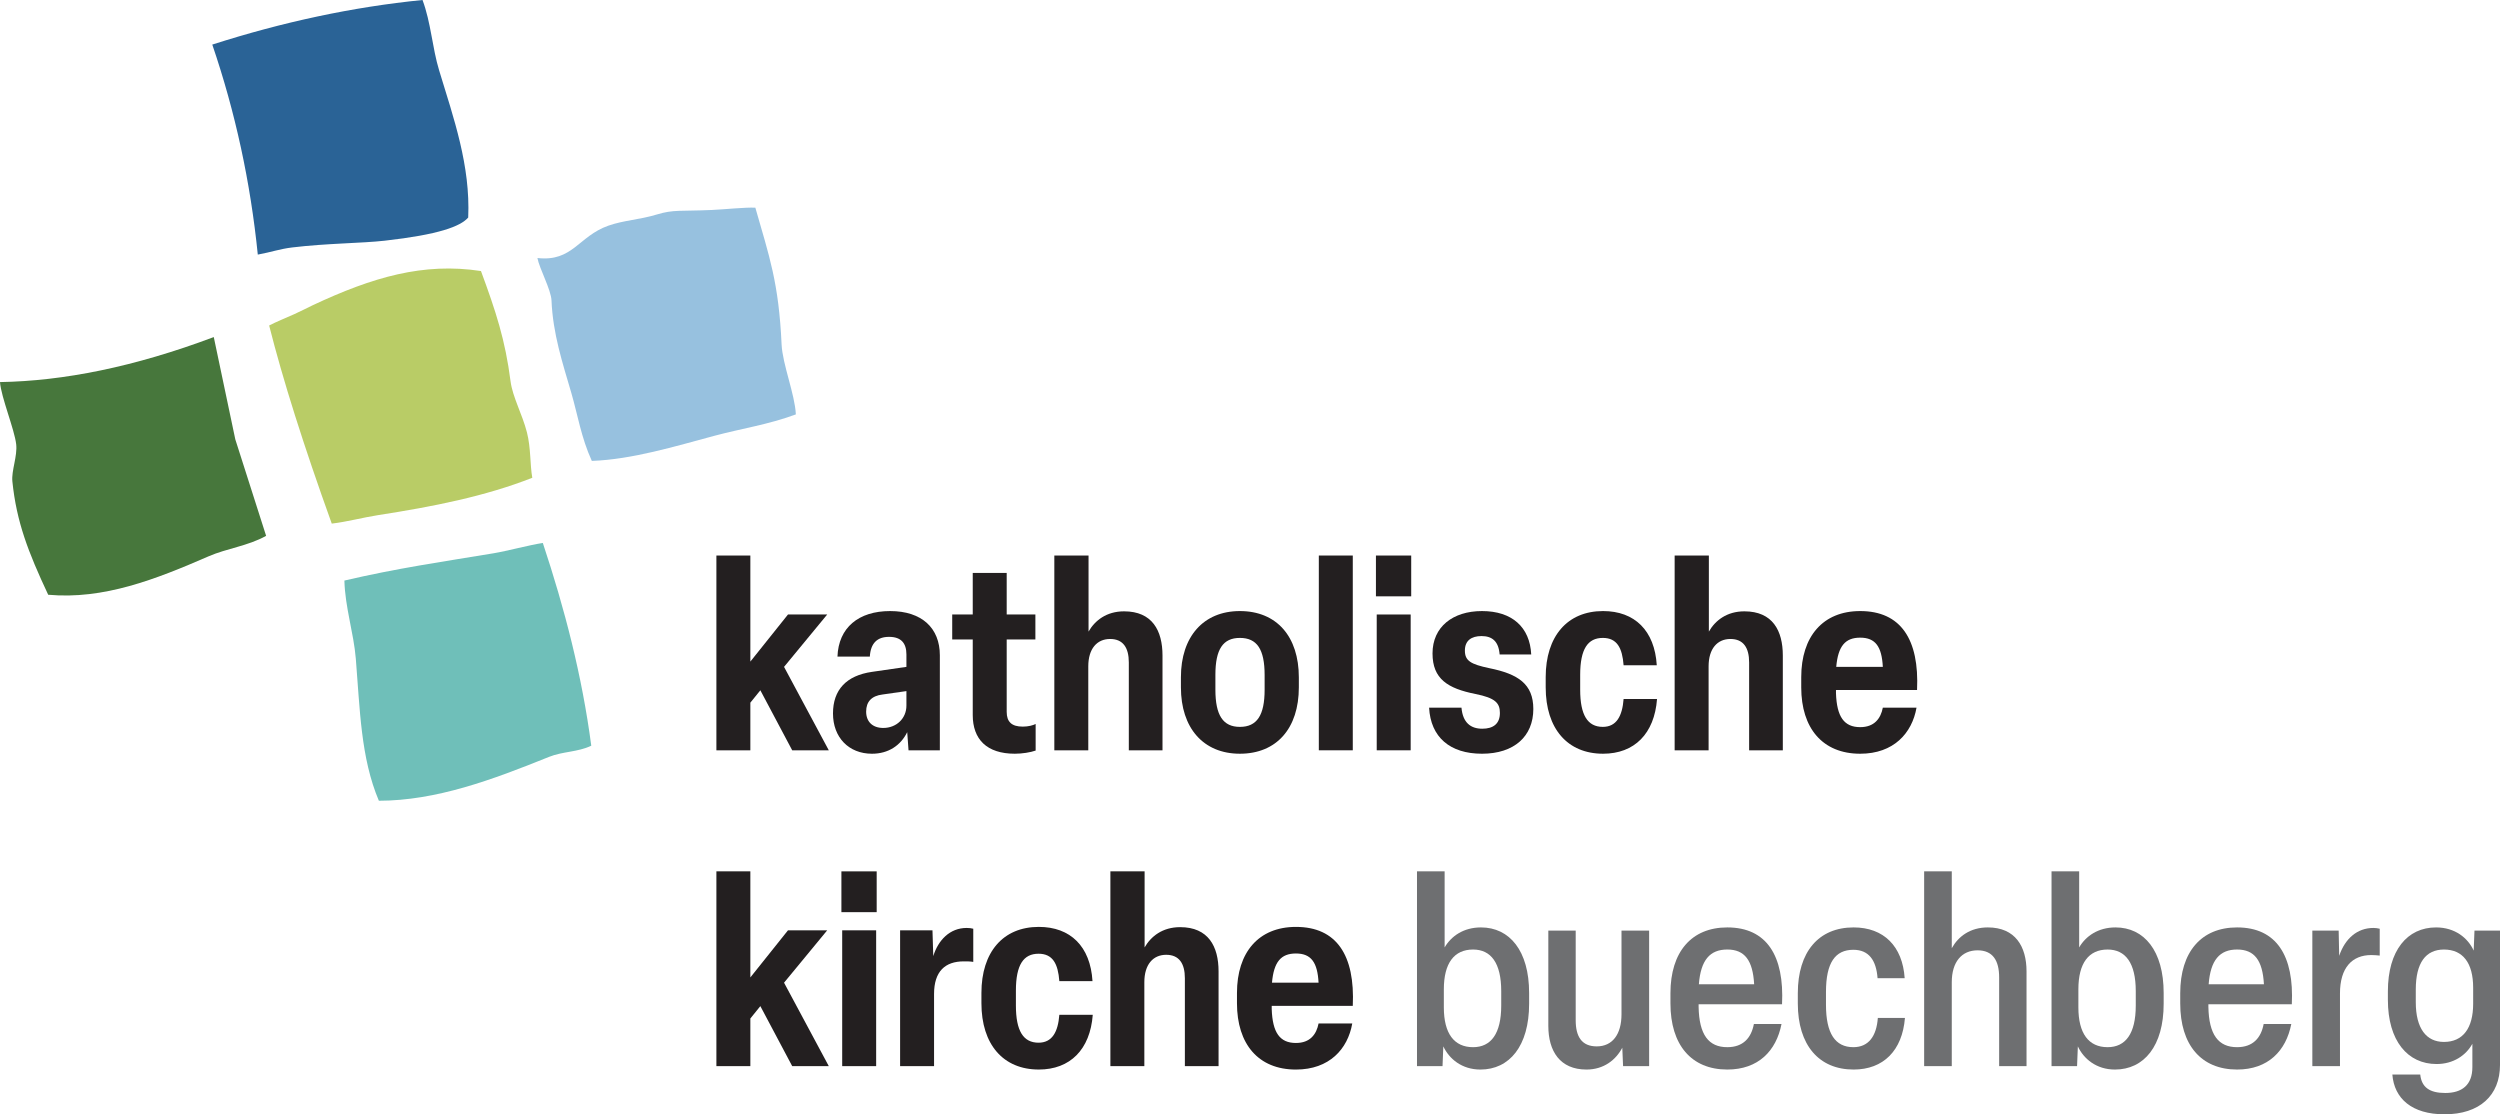 <svg id="j" xmlns="http://www.w3.org/2000/svg" viewBox="120.384 121.153 759.232 338.404"><g><polygon points="348.26 334.547 348.26 349.014 337.948 349.014 337.948 289.863 348.26 289.863 348.26 322.077 359.69 307.771 371.601 307.771 358.492 323.677 372.081 349.014 360.97 349.014 351.297 330.789 348.26 334.547" style="fill:#231f20;"></polygon><path d="M373.356,337.825c0-7.195,4.077-11.512,11.831-12.63l10.47-1.519v-3.758c0-3.436-1.599-5.356-5.275-5.356-3.517,0-5.595,1.839-5.836,5.995h-9.831c.32-8.792,6.394-13.828,15.987-13.828,9.671,0,15.106,5.195,15.106,13.43v28.855h-9.511l-.4-5.514c-1.998,4.075-5.756,6.555-10.711,6.555-7.036,0-11.831-4.955-11.831-12.23m22.301-2.398v-4.397l-7.274,1.038c-3.278,.401-4.956,2.159-4.956,5.197s1.917,4.957,5.197,4.957c3.997,0,7.033-2.879,7.033-6.795" style="fill:#231f20;"></path><path d="M415.799,338.304v-22.942h-6.234v-7.592h6.234v-12.631h10.311v12.631h8.713v7.592h-8.713v21.983c0,3.038,1.519,4.476,4.876,4.476,1.758,0,3.117-.399,3.916-.8v8.073c-1.597,.559-4.077,.959-6.314,.959-8.553,0-12.789-4.395-12.789-11.75" style="fill:#231f20;"></path><path d="M440.576,349.015v-59.151h10.391v23.103c1.919-3.359,5.437-6.156,10.792-6.156,8.553,0,11.67,5.834,11.67,13.43v28.775h-10.231v-26.697c0-4.476-1.759-7.114-5.675-7.114-3.997,0-6.634,2.956-6.634,8.312v25.498h-10.312Z" style="fill:#231f20;"></path><path d="M479.021,329.911v-3.116c0-12.232,6.794-20.065,17.905-20.065,11.191,0,17.906,7.753,17.906,20.145v3.036c0,12.389-6.715,20.143-17.906,20.143-11.111,0-17.905-7.833-17.905-20.143m25.419,.719v-4.474c0-7.835-2.319-11.272-7.514-11.272-5.116,0-7.434,3.436-7.434,11.191v4.555c0,7.755,2.319,11.272,7.434,11.272,5.195,0,7.514-3.517,7.514-11.272" style="fill:#231f20;"></path><rect x="520.902" y="289.863" width="10.312" height="59.151" style="fill:#231f20;"></rect><path d="M548.958,302.253h-10.712v-12.389h10.712v12.389Zm-.161,46.761h-10.312v-41.245h10.312v41.245Z" style="fill:#231f20;"></path><path d="M554.39,336.066h9.833c.399,4.556,2.797,6.394,6.314,6.394,3.359,0,5.356-1.519,5.356-4.795,0-3.038-1.439-4.556-7.434-5.755-8.392-1.679-13.028-4.556-13.028-12.311,0-8.072,6.153-12.869,15.027-12.869,9.114,0,14.547,4.875,14.948,13.189h-9.592c-.32-4.077-2.319-5.595-5.514-5.595-3.039,0-5.039,1.359-5.039,4.397,0,3.116,1.759,4.156,7.434,5.355,8.713,1.759,13.35,4.797,13.35,12.389,0,8.314-5.834,13.59-15.587,13.59s-15.586-5.036-16.067-13.989" style="fill:#231f20;"></path><path d="M589.8,329.91v-3.116c0-12.389,6.555-20.064,17.425-20.064,9.592,0,15.668,5.914,16.308,16.467h-10.073c-.399-5.276-1.998-8.314-6.314-8.314-4.556,0-6.873,3.356-6.873,11.192v4.553c0,7.675,2.236,11.272,6.873,11.272,4.156,0,5.915-3.278,6.314-8.472h10.153c-.799,10.55-6.875,16.626-16.387,16.626-10.791,0-17.425-7.595-17.425-20.145" style="fill:#231f20;"></path><path d="M628.962,349.015v-59.151h10.392v23.103c1.917-3.359,5.434-6.156,10.791-6.156,8.552,0,11.67,5.834,11.67,13.43v28.775h-10.231v-26.697c0-4.476-1.759-7.114-5.675-7.114-3.998,0-6.634,2.956-6.634,8.312v25.498h-10.312Z" style="fill:#231f20;"></path><path d="M667.407,329.911v-3.116c0-12.312,6.555-20.065,17.905-20.065,12.309,0,17.986,8.553,17.267,23.98h-24.621v.961c.24,7.194,2.479,10.311,7.354,10.311,4.316,0,6.236-2.639,6.875-5.915h10.231c-1.358,7.753-6.955,13.989-17.106,13.989-11.43,0-17.905-7.755-17.905-20.143m24.779-6.234c-.32-6.156-2.239-8.873-6.875-8.873-4.555,0-6.713,2.559-7.275,8.873h14.15Z" style="fill:#231f20;"></path><polygon points="348.26 430.462 348.26 444.929 337.948 444.929 337.948 385.778 348.26 385.778 348.26 417.992 359.69 403.683 371.601 403.683 358.492 419.589 372.081 444.929 360.97 444.929 351.297 426.704 348.26 430.462" style="fill:#231f20;"></polygon><path d="M386.625,398.169h-10.711v-12.389h10.711v12.389Zm-.16,46.761h-10.312v-41.246h10.312v41.246Z" style="fill:#231f20;"></path><path d="M393.738,444.93v-41.246h9.831l.24,7.833c1.519-4.875,5.036-8.553,10.152-8.553,.72,0,1.439,.081,1.998,.24v10.072c-.959-.161-1.758-.161-2.878-.161-5.675,0-9.031,3.038-9.031,9.914v21.901h-10.312Z" style="fill:#231f20;"></path><path d="M418.436,425.825v-3.119c0-12.389,6.555-20.061,17.425-20.061,9.592,0,15.667,5.914,16.306,16.464h-10.07c-.4-5.275-2-8.314-6.316-8.314-4.556,0-6.875,3.359-6.875,11.192v4.556c0,7.673,2.239,11.27,6.875,11.27,4.156,0,5.915-3.277,6.316-8.472h10.152c-.8,10.551-6.875,16.625-16.387,16.625-10.792,0-17.425-7.592-17.425-20.142" style="fill:#231f20;"></path><path d="M457.6,444.93v-59.151h10.392v23.1c1.917-3.356,5.436-6.156,10.791-6.156,8.553,0,11.67,5.837,11.67,13.43v28.778h-10.231v-26.7c0-4.476-1.759-7.113-5.675-7.113-3.998,0-6.634,2.958-6.634,8.314v25.498h-10.312Z" style="fill:#231f20;"></path><path d="M496.044,425.825v-3.117c0-12.311,6.555-20.062,17.906-20.062,12.309,0,17.984,8.552,17.264,23.98h-24.619v.958c.239,7.195,2.478,10.311,7.355,10.311,4.316,0,6.234-2.636,6.873-5.915h10.231c-1.358,7.756-6.955,13.989-17.105,13.989-11.431,0-17.906-7.752-17.906-20.142m24.779-6.236c-.32-6.153-2.239-8.871-6.873-8.871-4.558,0-6.715,2.557-7.275,8.871h14.148Z" style="fill:#231f20;"></path></g><g><path d="M558.708,438.934l-.24,5.997h-7.753v-59.151h8.392v23.1c1.998-3.437,5.755-6.076,11.031-6.076,8.713,0,14.628,7.115,14.628,19.904v3.278c0,12.869-5.995,19.983-14.787,19.983-5.675,0-9.512-3.277-11.27-7.034m17.586-12.389v-4.397c0-8.552-3.119-12.63-8.554-12.63-5.755,0-8.873,4.158-8.873,12.072v5.514c0,7.913,3.119,12.07,8.873,12.07,5.436,0,8.554-4.078,8.554-12.63" style="fill:#6e6f71;"></path><path d="M590.599,432.698v-28.936h8.314v27.259c0,4.955,1.838,7.913,6.394,7.913,4.716,0,7.515-3.597,7.515-9.753v-25.419h8.391v41.167h-7.913l-.24-5.597c-1.917,3.678-5.594,6.636-10.87,6.636-8.073,0-11.591-5.595-11.591-13.27" style="fill:#6e6f71;"></path><path d="M627.686,425.906v-3.119c0-12.55,6.394-19.984,17.265-19.984,11.991,0,17.345,8.634,16.625,23.34h-25.337v.8c.16,8.473,3.038,12.231,8.713,12.231,4.794,0,7.274-2.8,8.073-7.036h8.391c-1.596,8.154-7.033,13.828-16.464,13.828-10.951,0-17.265-7.511-17.265-20.061m25.419-5.836c-.401-7.274-2.878-10.553-8.153-10.553s-8.073,3.198-8.633,10.553h16.786Z" style="fill:#6e6f71;"></path><path d="M666.368,425.905v-3.119c0-12.55,6.314-19.984,16.944-19.984,9.114,0,14.868,5.678,15.508,15.428h-8.233c-.399-5.434-2.638-8.633-7.352-8.633-5.517,0-8.315,3.918-8.315,12.79v3.916c0,8.713,2.798,12.87,8.315,12.87,4.635,0,7.033-3.358,7.431-8.872h8.234c-.8,9.911-6.555,15.666-15.589,15.666-10.55,0-16.944-7.434-16.944-20.062" style="fill:#6e6f71;"></path><path d="M704.733,444.93v-59.151h8.392v23.34c1.997-3.597,5.594-6.316,10.95-6.316,8.315,0,11.751,5.756,11.751,13.348v28.778h-8.314v-26.937c0-5.116-1.917-8.234-6.555-8.234-4.795,0-7.833,3.517-7.833,9.673v25.498h-8.392Z" style="fill:#6e6f71;"></path><path d="M751.412,438.934l-.24,5.997h-7.753v-59.151h8.392v23.1c1.998-3.437,5.755-6.076,11.031-6.076,8.713,0,14.628,7.115,14.628,19.904v3.278c0,12.869-5.995,19.983-14.787,19.983-5.675,0-9.512-3.277-11.27-7.034m17.586-12.389v-4.397c0-8.552-3.119-12.63-8.554-12.63-5.755,0-8.873,4.158-8.873,12.072v5.514c0,7.913,3.119,12.07,8.873,12.07,5.436,0,8.554-4.078,8.554-12.63" style="fill:#6e6f71;"></path><path d="M782.503,425.906v-3.119c0-12.55,6.394-19.984,17.265-19.984,11.991,0,17.345,8.634,16.625,23.34h-25.337v.8c.16,8.473,3.038,12.231,8.713,12.231,4.794,0,7.274-2.8,8.073-7.036h8.391c-1.596,8.154-7.033,13.828-16.464,13.828-10.951,0-17.265-7.511-17.265-20.061m25.419-5.836c-.401-7.274-2.878-10.553-8.153-10.553s-8.073,3.198-8.633,10.553h16.786Z" style="fill:#6e6f71;"></path><path d="M822.625,444.93v-41.167h7.994l.158,7.675c1.759-5.195,5.436-8.475,10.392-8.475,.558,0,1.358,.081,1.92,.24v8.154c-.8-.081-1.6-.161-2.559-.161-5.836,0-9.512,3.837-9.512,11.67v22.062h-8.392Z" style="fill:#6e6f71;"></path><path d="M846.924,447.487h8.472c.401,3.837,2.797,5.597,7.595,5.597,5.036,0,8.234-2.398,8.234-7.836v-7.114c-1.92,3.517-5.757,6.156-10.873,6.156-8.793,0-14.786-7.036-14.786-19.504v-2.558c0-12.469,5.914-19.425,14.628-19.425,5.755,0,9.67,3.198,11.43,7.036l.241-6.076h7.752v40.767c0,9.352-6.233,15.028-16.866,15.028-9.911,0-15.267-4.797-15.826-12.07m24.539-21.502v-4.878c0-7.511-3.119-11.589-8.873-11.589-5.514,0-8.552,3.997-8.552,12.151v3.835c0,7.994,3.198,12.072,8.552,12.072,5.755,0,8.873-4.159,8.873-11.591" style="fill:#6e6f71;"></path></g><g><path d="M224.974,297.464c16.085-3.759,29.587-5.676,45.286-8.283,4.223-.701,10.772-2.492,14.975-3.136,6.637,19.966,11.923,40.37,14.712,61.578-4.114,1.963-8.703,1.721-12.816,3.383-17.401,7.034-34.313,13.292-51.686,13.329-5.532-13.028-5.748-27.907-7-43.115-.65-7.892-3.267-15.637-3.471-23.757" style="fill:#6fbfb9; fill-rule:evenodd;"></path><path d="M283.594,199.509c10.704,1.228,12.443-6.601,21.527-9.815,4.639-1.642,9.492-1.806,14.764-3.408,5.052-1.538,7.115-.946,16.636-1.363,4.078-.181,10.116-.849,13.259-.696,4.209,14.763,7.107,22.646,7.971,41.545,.276,5.995,4.05,15.158,4.328,21.233-8.544,3.148-16.183,4.205-24.851,6.526-11.864,3.178-24.831,7.144-37.109,7.599-3.24-7.096-4.305-14.058-6.218-20.616-2.686-9.222-5.613-17.982-6.028-28.114-.134-3.254-3.668-9.665-4.279-12.89" style="fill:#97c1df; fill-rule:evenodd;"></path><path d="M202.123,220.003c2.008-1.062,5.252-2.37,7.652-3.452,2.3-1.035,3.758-1.844,5.632-2.724,18.101-8.484,33.591-13.043,51.045-10.361,4.547,12.322,7.375,20.941,8.983,33.48,.612,4.762,3.566,10.01,4.97,15.489,1.234,4.805,.916,9.869,1.635,13.817-14.335,5.638-30.083,8.745-46.909,11.357-4.559,.708-9.303,2.008-13.993,2.559-8.55-23.74-14.879-43.78-19.014-60.164" style="fill:#b9cc66; fill-rule:evenodd;"></path><path d="M120.384,237.189c19.245-.328,40.706-4.567,64.922-13.67l6.536,31.061,9.361,29.307c-5.61,3.117-11.858,3.77-17.524,6.238-16.094,7.01-31.833,13.163-48.658,11.651-6.105-13.025-9.615-22.114-10.88-34.423-.331-3.215,1.573-7.694,1.159-11.281-.528-4.571-4.577-14.285-4.917-18.884" style="fill:#47773c; fill-rule:evenodd;"></path><path d="M184.852,134.692c21.369-6.851,42.653-11.424,63.846-13.539,2.578,6.871,2.936,14.444,5.062,21.42,4.445,14.6,9.502,28.866,8.816,44.65-2.367,2.701-8.915,5.175-25.344,7.025-7.032,.79-17.613,.789-28.058,2.046-3.835,.462-6.318,1.407-10.501,2.178-2.219-21.981-6.813-43.243-13.821-63.78" style="fill:#2a6396; fill-rule:evenodd;"></path></g></svg>